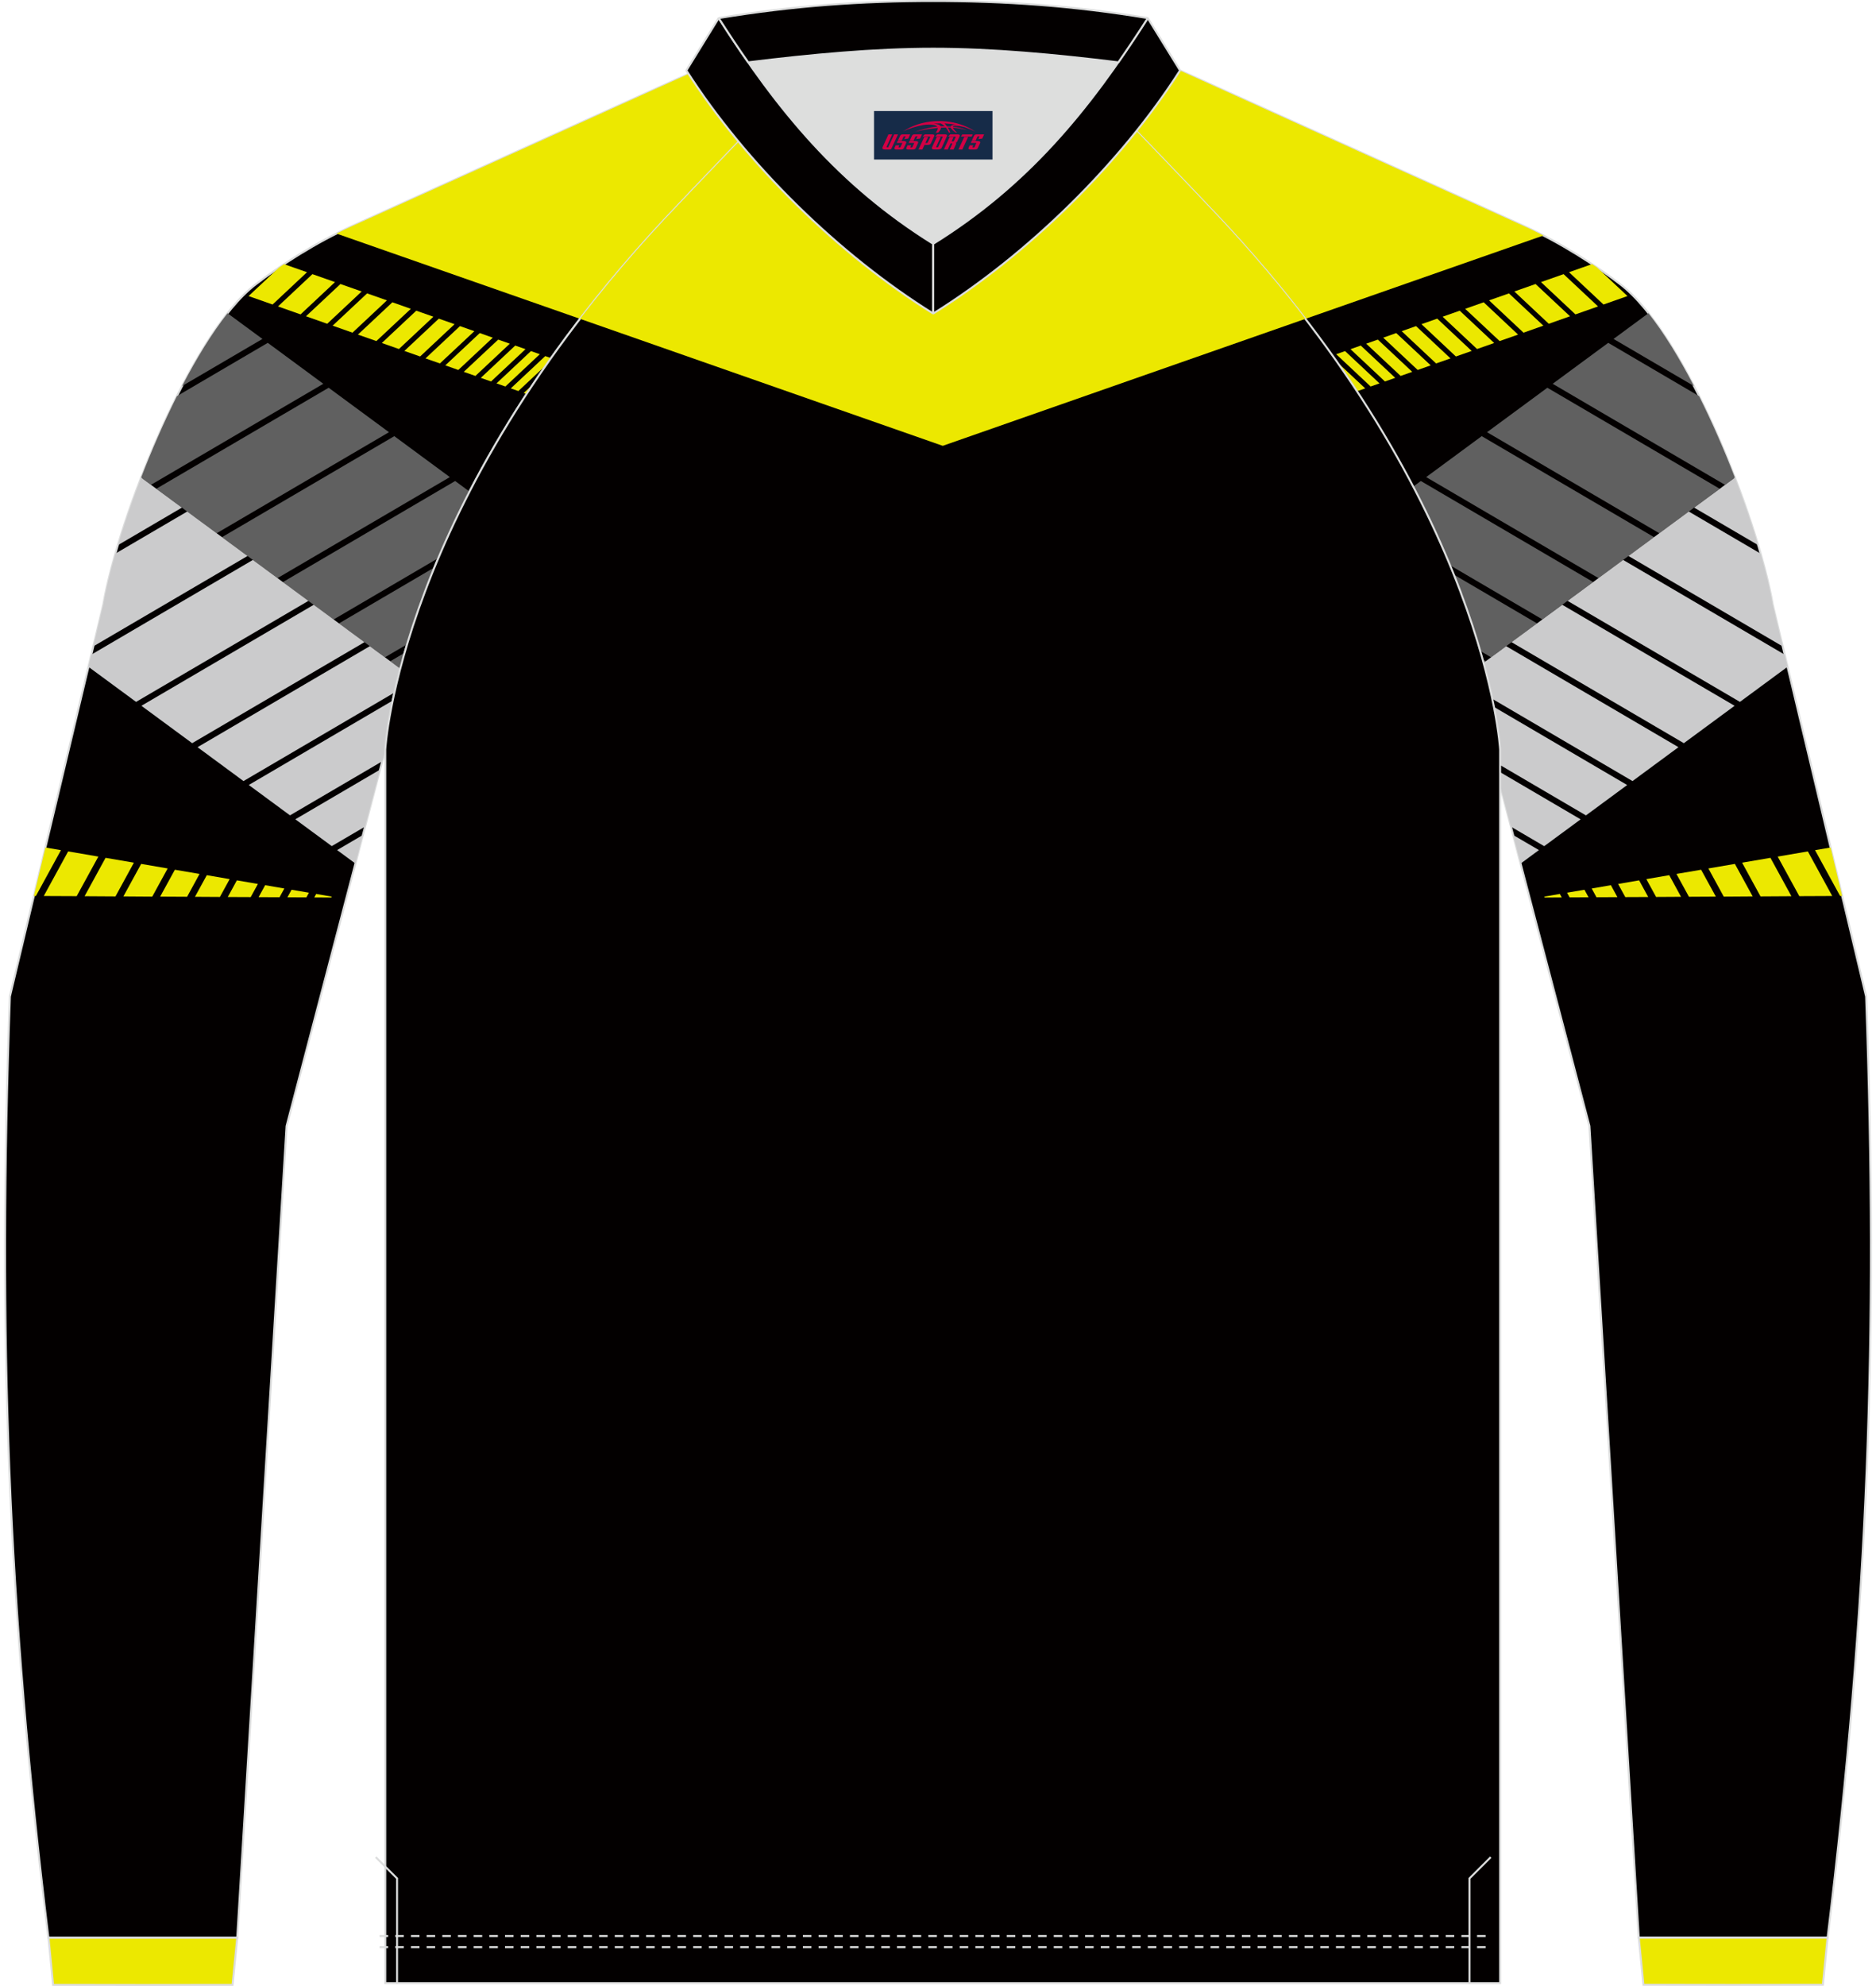 <?xml version="1.0" encoding="utf-8"?>
<!-- Generator: Adobe Illustrator 24.0.1, SVG Export Plug-In . SVG Version: 6.00 Build 0)  -->
<svg xmlns="http://www.w3.org/2000/svg" xmlns:xlink="http://www.w3.org/1999/xlink" version="1.1" x="0px" y="0px" width="379.5px" height="401.5px" viewBox="0 0 378.36 402.06" enable-background="new 0 0 378.36 402.06" xml:space="preserve">
<g id="画板的参考线_1_">
</g>
<g id="画板的参考线">
</g>
<g id="图层_1">
	<g>
		
			<path fill-rule="evenodd" clip-rule="evenodd" fill="#030000" stroke="#DCDDDD" stroke-width="0.4" stroke-miterlimit="22.926" d="    M228.52,27.62c7.03,7.29,13.67,14.27,15.83,16.56c54.16,57.76,56.79,107.57,56.79,107.57l20,76.2l10,164.34h38.25    c8.26-67.53,10.24-121.73,7.8-190.54l-18.9-79.3c-3.09-17.9-17.74-54.81-30.87-64.87c-4.93-3.79-12.06-8.44-19.7-11.89    l-69.52-31.42C235.34,18.77,232.08,23.24,228.52,27.62z"/>
		<g>
			<path fill-rule="evenodd" clip-rule="evenodd" fill="#ECE800" d="M311.82,47.68l-49.72,17.4c-5.2-6.79-11.08-13.78-17.75-20.9     c-2.16-2.3-8.8-9.27-15.83-16.56c3.56-4.38,6.82-8.85,9.68-13.34l69.52,31.42C309.11,46.32,310.48,46.99,311.82,47.68z"/>
			<g>
				<path fill-rule="evenodd" clip-rule="evenodd" fill="#ECE800" d="M317.01,55.11l6.98,6.54l4.86-1.71l-6.2-5.81      c-0.32-0.22-0.65-0.44-0.98-0.66L317.01,55.11z"/>
				<polygon fill-rule="evenodd" clip-rule="evenodd" fill="#ECE800" points="311.33,57.11 318.31,63.65 322.89,62.04 315.91,55.5           "/>
				<polygon fill-rule="evenodd" clip-rule="evenodd" fill="#ECE800" points="305.93,59.01 312.91,65.55 317.21,64.03 310.23,57.5           "/>
				<polygon fill-rule="evenodd" clip-rule="evenodd" fill="#ECE800" points="300.81,60.81 307.79,67.35 311.81,65.93 304.84,59.4           "/>
				<polygon fill-rule="evenodd" clip-rule="evenodd" fill="#ECE800" points="295.97,62.52 302.95,69.05 306.69,67.74 299.72,61.2           "/>
				<polygon fill-rule="evenodd" clip-rule="evenodd" fill="#ECE800" points="291.4,64.12 298.38,70.66 301.85,69.44 294.87,62.9           "/>
				<polygon fill-rule="evenodd" clip-rule="evenodd" fill="#ECE800" points="287.12,65.63 294.09,72.17 297.29,71.05 290.31,64.51           "/>
				<polygon fill-rule="evenodd" clip-rule="evenodd" fill="#ECE800" points="283.11,67.05 290.08,73.58 293,72.56 286.02,66.02           "/>
				<polygon fill-rule="evenodd" clip-rule="evenodd" fill="#ECE800" points="279.37,68.36 286.35,74.9 288.99,73.97 282.01,67.43           "/>
				<polygon fill-rule="evenodd" clip-rule="evenodd" fill="#ECE800" points="275.92,69.58 282.9,76.11 285.25,75.28 278.28,68.75           "/>
				<polygon fill-rule="evenodd" clip-rule="evenodd" fill="#ECE800" points="272.74,70.69 279.72,77.23 281.8,76.5 274.82,69.96           "/>
				<polygon fill-rule="evenodd" clip-rule="evenodd" fill="#ECE800" points="269.84,71.71 276.82,78.25 278.62,77.62 271.64,71.08           "/>
				<path fill-rule="evenodd" clip-rule="evenodd" fill="#ECE800" d="M268.54,73.88l5.65,5.29l1.53-0.54l-6.98-6.54l-1.16,0.41      C267.91,72.97,268.23,73.43,268.54,73.88z"/>
				<path fill-rule="evenodd" clip-rule="evenodd" fill="#ECE800" d="M272.52,79.76l0.57-0.2l-1.86-1.74      C271.67,78.47,272.1,79.12,272.52,79.76z"/>
			</g>
			<g>
				<polygon fill-rule="evenodd" clip-rule="evenodd" fill="#ECE800" points="366.85,172.12 371.92,181.39 372.33,181.39       370,171.58     "/>
				<polygon fill-rule="evenodd" clip-rule="evenodd" fill="#ECE800" points="359.28,173.42 363.66,181.43 370.33,181.4       365.39,172.37     "/>
				<polygon fill-rule="evenodd" clip-rule="evenodd" fill="#ECE800" points="352.07,174.65 355.8,181.48 362.06,181.44       357.81,173.67     "/>
				<polygon fill-rule="evenodd" clip-rule="evenodd" fill="#ECE800" points="345.24,175.82 348.35,181.52 354.21,181.48       350.61,174.9     "/>
				<polygon fill-rule="evenodd" clip-rule="evenodd" fill="#ECE800" points="338.77,176.93 341.3,181.55 346.75,181.52       343.77,176.08     "/>
				<polygon fill-rule="evenodd" clip-rule="evenodd" fill="#ECE800" points="332.67,177.98 334.65,181.59 339.7,181.56       337.31,177.18     "/>
				<polygon fill-rule="evenodd" clip-rule="evenodd" fill="#ECE800" points="326.95,178.96 328.41,181.62 333.05,181.6       331.21,178.23     "/>
				<polygon fill-rule="evenodd" clip-rule="evenodd" fill="#ECE800" points="321.6,179.88 322.57,181.65 326.81,181.63       325.49,179.21     "/>
				<polygon fill-rule="evenodd" clip-rule="evenodd" fill="#ECE800" points="316.61,180.73 317.13,181.68 320.97,181.66       320.13,180.13     "/>
				<polygon fill-rule="evenodd" clip-rule="evenodd" fill="#ECE800" points="312,181.52 312.1,181.71 315.54,181.69 315.15,180.98           "/>
			</g>
			<g>
				<g>
					<polygon fill-rule="evenodd" clip-rule="evenodd" fill="#606060" points="312.62,78.5 300.4,87.5 335.31,107.96 347.53,98.95             "/>
					<path fill-rule="evenodd" clip-rule="evenodd" fill="#606060" d="M299.32,88.3c-3.75,2.76-7.5,5.53-11.25,8.29       c11.64,6.82,23.27,13.64,34.91,20.45c3.75-2.76,7.5-5.53,11.25-8.29C322.59,101.93,310.96,95.12,299.32,88.3z"/>
					<path fill-rule="evenodd" clip-rule="evenodd" fill="#606060" d="M286.99,97.38l-2.91,2.14c2.44,4.72,4.52,9.22,6.31,13.45       l21.22,12.43c3.43-2.53,6.86-5.05,10.28-7.57C310.26,111.02,298.62,104.2,286.99,97.38z"/>
					<path fill-rule="evenodd" clip-rule="evenodd" fill="#606060" d="M296.73,130.44l4.49,2.63c3.1-2.29,6.21-4.57,9.31-6.86       l-19.35-11.34C293.54,120.62,295.35,125.84,296.73,130.44z"/>
					<path fill-rule="evenodd" clip-rule="evenodd" fill="#606060" d="M298.11,135.36l2.03-1.49l-2.9-1.7       C297.55,133.27,297.84,134.34,298.11,135.36z"/>
				</g>
				<path fill-rule="evenodd" clip-rule="evenodd" fill="#606060" d="M313.7,77.7c3.75-2.76,7.5-5.53,11.25-8.29l18.41,10.79      c2.64,5.27,5.1,10.91,7.25,16.48l-2,1.48C336.97,91.34,325.34,84.52,313.7,77.7z"/>
				<path fill-rule="evenodd" clip-rule="evenodd" fill="#606060" d="M326.03,68.62l7.07-5.21c3.15,3.98,6.28,9.1,9.22,14.75      L326.03,68.62z"/>
			</g>
			<g>
				<g>
					<path fill-rule="evenodd" clip-rule="evenodd" fill="#CBCBCC" d="M341.27,103.56l-12.22,9l31.24,18.31l-2-8.41       c-0.52-2.99-1.36-6.52-2.46-10.37L341.27,103.56z"/>
					<path fill-rule="evenodd" clip-rule="evenodd" fill="#CBCBCC" d="M327.97,113.36c-3.75,2.76-7.5,5.53-11.25,8.29       c11.64,6.82,23.27,13.64,34.91,20.45l9.65-7.11l-0.59-2.46L327.97,113.36z"/>
					<path fill-rule="evenodd" clip-rule="evenodd" fill="#CBCBCC" d="M315.64,122.44c-3.43,2.52-6.85,5.05-10.28,7.57       c11.64,6.82,23.27,13.64,34.91,20.45c3.43-2.52,6.86-5.05,10.28-7.57C338.91,136.08,327.28,129.26,315.64,122.44z"/>
					<path fill-rule="evenodd" clip-rule="evenodd" fill="#CBCBCC" d="M304.28,130.82l-6.17,4.54c0.46,1.74,0.85,3.36,1.18,4.85       l30.58,17.92c3.1-2.29,6.21-4.57,9.31-6.86C327.55,144.45,315.91,137.63,304.28,130.82z"/>
					<path fill-rule="evenodd" clip-rule="evenodd" fill="#CBCBCC" d="M301.77,154.14l18.67,10.94c2.78-2.05,5.56-4.1,8.35-6.15       l-29.15-17.08c1.31,6.33,1.5,9.9,1.5,9.9L301.77,154.14z"/>
					<path fill-rule="evenodd" clip-rule="evenodd" fill="#CBCBCC" d="M305.24,167.36l6.74,3.95c2.46-1.81,4.92-3.62,7.38-5.43       l-17.15-10.05L305.24,167.36z"/>
					<polygon fill-rule="evenodd" clip-rule="evenodd" fill="#CBCBCC" points="307.21,174.83 310.91,172.1 305.69,169.05      "/>
				</g>
				<path fill-rule="evenodd" clip-rule="evenodd" fill="#CBCBCC" d="M342.36,102.77l8.26-6.08c1.82,4.72,3.42,9.37,4.71,13.68      L342.36,102.77z"/>
			</g>
		</g>
		
			<path fill-rule="evenodd" clip-rule="evenodd" fill="#030000" stroke="#DCDDDD" stroke-width="0.4" stroke-miterlimit="22.926" d="    M149.84,27.63c-7.03,7.29-13.67,14.27-15.83,16.56c-54.16,57.76-56.79,107.57-56.79,107.57l-20,76.2l-10,164.34H8.97    c-8.26-67.53-10.24-121.73-7.8-190.54l18.9-79.3c3.09-17.9,17.74-54.81,30.87-64.87c4.93-3.79,12.06-8.44,19.7-11.89l69.52-31.42    C143.02,18.78,146.28,23.25,149.84,27.63z"/>
		<g>
			<g>
				<path fill-rule="evenodd" clip-rule="evenodd" fill="#ECE800" d="M61.36,55.11l-6.98,6.54l-4.86-1.71l6.16-5.77      c0.34-0.23,0.68-0.46,1.03-0.69L61.36,55.11z"/>
				<polygon fill-rule="evenodd" clip-rule="evenodd" fill="#ECE800" points="67.03,57.11 60.05,63.65 55.48,62.04 62.45,55.5           "/>
				<polygon fill-rule="evenodd" clip-rule="evenodd" fill="#ECE800" points="72.43,59.01 65.45,65.55 61.15,64.03 68.13,57.5           "/>
				<polygon fill-rule="evenodd" clip-rule="evenodd" fill="#ECE800" points="77.55,60.81 70.57,67.35 66.55,65.93 73.53,59.4           "/>
				<polygon fill-rule="evenodd" clip-rule="evenodd" fill="#ECE800" points="82.39,62.52 75.41,69.05 71.67,67.74 78.65,61.2           "/>
				<polygon fill-rule="evenodd" clip-rule="evenodd" fill="#ECE800" points="86.96,64.12 79.98,70.66 76.51,69.44 83.49,62.9           "/>
				<polygon fill-rule="evenodd" clip-rule="evenodd" fill="#ECE800" points="91.25,65.63 84.27,72.17 81.08,71.05 88.06,64.51           "/>
				<polygon fill-rule="evenodd" clip-rule="evenodd" fill="#ECE800" points="95.26,67.05 88.28,73.58 85.36,72.56 92.34,66.02           "/>
				<polygon fill-rule="evenodd" clip-rule="evenodd" fill="#ECE800" points="98.99,68.36 92.01,74.9 89.37,73.97 96.35,67.43           "/>
				<polygon fill-rule="evenodd" clip-rule="evenodd" fill="#ECE800" points="102.44,69.58 95.47,76.11 93.11,75.28 100.09,68.75           "/>
				<polygon fill-rule="evenodd" clip-rule="evenodd" fill="#ECE800" points="105.62,70.69 98.64,77.23 96.56,76.5 103.54,69.96           "/>
				<polygon fill-rule="evenodd" clip-rule="evenodd" fill="#ECE800" points="108.52,71.71 101.54,78.25 99.74,77.62 106.72,71.08           "/>
				<path fill-rule="evenodd" clip-rule="evenodd" fill="#ECE800" d="M109.84,73.86l-5.67,5.31l-1.53-0.54l6.98-6.54l1.17,0.41      C110.47,72.96,110.15,73.41,109.84,73.86z"/>
				<path fill-rule="evenodd" clip-rule="evenodd" fill="#ECE800" d="M105.84,79.76l-0.58-0.2l1.88-1.76      C106.7,78.46,106.27,79.11,105.84,79.76z"/>
			</g>
			<g>
				<polygon fill-rule="evenodd" clip-rule="evenodd" fill="#ECE800" points="11.51,172.12 6.44,181.39 6.03,181.39 8.37,171.58           "/>
				<polygon fill-rule="evenodd" clip-rule="evenodd" fill="#ECE800" points="19.09,173.42 14.7,181.43 8.03,181.4 12.97,172.37           "/>
				<polygon fill-rule="evenodd" clip-rule="evenodd" fill="#ECE800" points="26.29,174.65 22.56,181.48 16.3,181.44 20.55,173.67           "/>
				<polygon fill-rule="evenodd" clip-rule="evenodd" fill="#ECE800" points="33.13,175.82 30.01,181.52 24.16,181.48 27.76,174.9           "/>
				<polygon fill-rule="evenodd" clip-rule="evenodd" fill="#ECE800" points="39.59,176.93 37.07,181.55 31.61,181.52 34.59,176.08           "/>
				<polygon fill-rule="evenodd" clip-rule="evenodd" fill="#ECE800" points="45.69,177.98 43.71,181.59 38.66,181.56 41.06,177.18           "/>
				<polygon fill-rule="evenodd" clip-rule="evenodd" fill="#ECE800" points="51.41,178.96 49.95,181.62 45.31,181.6 47.15,178.23           "/>
				<polygon fill-rule="evenodd" clip-rule="evenodd" fill="#ECE800" points="56.77,179.88 55.79,181.65 51.55,181.63 52.88,179.21           "/>
				<polygon fill-rule="evenodd" clip-rule="evenodd" fill="#ECE800" points="61.75,180.73 61.23,181.68 57.39,181.66 58.23,180.13           "/>
				<polygon fill-rule="evenodd" clip-rule="evenodd" fill="#ECE800" points="66.36,181.52 66.26,181.71 62.83,181.69 63.21,180.98           "/>
			</g>
			<path fill-rule="evenodd" clip-rule="evenodd" fill="#ECE800" d="M116.67,64.55L67.33,47.29c1.09-0.55,2.19-1.08,3.31-1.58     l69.52-31.42c2.87,4.49,6.13,8.96,9.68,13.34c-7.03,7.29-13.67,14.27-15.83,16.56C127.51,51.12,121.77,57.93,116.67,64.55z"/>
			<g>
				<g>
					<polygon fill-rule="evenodd" clip-rule="evenodd" fill="#606060" points="65.74,78.5 77.96,87.5 43.05,107.96 30.83,98.95             "/>
					<path fill-rule="evenodd" clip-rule="evenodd" fill="#606060" d="M79.04,88.3c3.75,2.76,7.5,5.53,11.25,8.29       c-11.64,6.82-23.27,13.64-34.91,20.45c-3.75-2.76-7.5-5.53-11.25-8.29C55.77,101.93,67.41,95.12,79.04,88.3z"/>
					<path fill-rule="evenodd" clip-rule="evenodd" fill="#606060" d="M91.37,97.38l2.91,2.15c-2.43,4.72-4.52,9.22-6.31,13.45       l-21.23,12.44c-3.43-2.53-6.86-5.05-10.28-7.57C68.1,111.02,79.74,104.2,91.37,97.38z"/>
					<path fill-rule="evenodd" clip-rule="evenodd" fill="#606060" d="M81.64,130.44l-4.5,2.63c-3.1-2.29-6.21-4.57-9.31-6.86       l19.35-11.34C84.82,120.61,83.02,125.84,81.64,130.44z"/>
					<path fill-rule="evenodd" clip-rule="evenodd" fill="#606060" d="M80.25,135.36l-2.03-1.49l2.91-1.7       C80.81,133.27,80.52,134.34,80.25,135.36z"/>
				</g>
				<path fill-rule="evenodd" clip-rule="evenodd" fill="#606060" d="M64.66,77.7c-3.75-2.76-7.5-5.53-11.25-8.29L35,80.2      c-2.64,5.27-5.1,10.92-7.25,16.48l2,1.47C41.39,91.34,53.02,84.52,64.66,77.7z"/>
				<path fill-rule="evenodd" clip-rule="evenodd" fill="#606060" d="M52.33,68.62l-7.07-5.2c-3.15,3.98-6.28,9.1-9.22,14.74      L52.33,68.62z"/>
			</g>
			<g>
				<g>
					<path fill-rule="evenodd" clip-rule="evenodd" fill="#CBCBCC" d="M37.09,103.56l12.22,9l-31.24,18.3l2-8.4       c0.52-3,1.36-6.53,2.47-10.38L37.09,103.56z"/>
					<path fill-rule="evenodd" clip-rule="evenodd" fill="#CBCBCC" d="M50.39,113.36c3.75,2.76,7.5,5.53,11.25,8.29       C50,128.47,38.37,135.28,26.73,142.1L17.08,135l0.59-2.47L50.39,113.36z"/>
					<path fill-rule="evenodd" clip-rule="evenodd" fill="#CBCBCC" d="M62.72,122.44c3.43,2.52,6.85,5.05,10.28,7.57       c-11.64,6.82-23.27,13.64-34.91,20.45c-3.43-2.52-6.86-5.05-10.28-7.57C39.45,136.08,51.08,129.26,62.72,122.44z"/>
					<path fill-rule="evenodd" clip-rule="evenodd" fill="#CBCBCC" d="M74.08,130.82l6.17,4.54c-0.46,1.74-0.85,3.36-1.18,4.85       l-30.58,17.92c-3.1-2.29-6.21-4.57-9.31-6.86C50.81,144.45,62.45,137.63,74.08,130.82z"/>
					<path fill-rule="evenodd" clip-rule="evenodd" fill="#CBCBCC" d="M76.59,154.13l-18.68,10.94c-2.78-2.05-5.56-4.1-8.35-6.15       l29.15-17.08c-1.32,6.34-1.51,9.91-1.51,9.91L76.59,154.13z"/>
					<path fill-rule="evenodd" clip-rule="evenodd" fill="#CBCBCC" d="M73.12,167.35l-6.75,3.95c-2.46-1.81-4.92-3.62-7.38-5.43       l17.15-10.05L73.12,167.35z"/>
					<polygon fill-rule="evenodd" clip-rule="evenodd" fill="#CBCBCC" points="71.16,174.83 67.46,172.1 72.68,169.04      "/>
				</g>
				<path fill-rule="evenodd" clip-rule="evenodd" fill="#CBCBCC" d="M36.01,102.77l-8.25-6.08c-1.82,4.71-3.42,9.37-4.71,13.68      L36.01,102.77z"/>
			</g>
		</g>
		
			<path fill-rule="evenodd" clip-rule="evenodd" fill="#030000" stroke="#DCDDDD" stroke-width="0.4" stroke-miterlimit="22.926" d="    M77.21,151.76v249.73h112.92h112.92V151.76c0,0-2.64-49.82-56.8-107.58c-3.96-4.22-23.17-24.31-31.87-33    c-8.27-0.79-16.43-1.29-24.26-1.29c-7.84,0-16,0.51-24.26,1.29c-8.69,8.69-27.91,28.78-31.86,33    C79.85,101.95,77.21,151.76,77.21,151.76z"/>
		<path fill-rule="evenodd" clip-rule="evenodd" fill="#ECE800" d="M263.61,64.55l-73.47,25.71l-73.47-25.71    c5.1-6.63,10.85-13.44,17.34-20.37c3.95-4.22,23.17-24.31,31.86-33c8.26-0.78,16.42-1.29,24.26-1.29c7.83,0,15.99,0.5,24.26,1.29    c8.7,8.69,27.91,28.78,31.87,33C252.76,51.11,258.51,57.92,263.61,64.55z"/>
		
			<path fill-rule="evenodd" clip-rule="evenodd" fill="#DDDEDD" stroke="#DCDDDD" stroke-width="0.4" stroke-miterlimit="22.926" d="    M188.21,49.36c15.93-9.91,27.2-22.03,37.48-36.74c-12.73-1.56-25.49-2.76-37.48-2.76c-12,0-24.76,1.19-37.48,2.76    C161.03,27.34,172.28,39.45,188.21,49.36z"/>
		
			<path fill-rule="evenodd" clip-rule="evenodd" fill="#030000" stroke="#DCDDDD" stroke-width="0.4" stroke-linejoin="bevel" stroke-miterlimit="22.926" d="    M144.75,3.66l-6.54,10.6c12.03,18.85,30.94,37.37,50,49.22V49.36C169.17,37.51,156.78,22.51,144.75,3.66z"/>
		
			<path fill-rule="evenodd" clip-rule="evenodd" fill="#030000" stroke="#DCDDDD" stroke-width="0.4" stroke-linejoin="bevel" stroke-miterlimit="22.926" d="    M231.67,3.66l6.54,10.6c-12.03,18.85-30.94,37.37-50,49.22V49.36C207.27,37.51,219.65,22.51,231.67,3.66z"/>
		
			<path fill-rule="evenodd" clip-rule="evenodd" fill="#030000" stroke="#DCDDDD" stroke-width="0.4" stroke-linejoin="bevel" stroke-miterlimit="22.926" d="    M225.71,12.62c2.01-2.89,4-5.87,5.97-8.96c-15.16-2.51-28.97-3.46-43.46-3.46c-14.49,0-28.3,0.95-43.46,3.46    c1.97,3.09,3.95,6.08,5.98,8.96c12.73-1.56,25.49-2.76,37.48-2.76C200.21,9.86,212.98,11.06,225.71,12.62z"/>
		
			<path fill-rule="evenodd" clip-rule="evenodd" fill="#ECE800" stroke="#DCDDDD" stroke-width="0.4" stroke-miterlimit="22.926" d="    M47.22,392.31l-0.95,9.53c-12.11,0.03-24.23,0.03-36.34,0l-0.94-9.53C21.72,392.31,34.48,392.31,47.22,392.31z"/>
		
			<path fill-rule="evenodd" clip-rule="evenodd" fill="#ECE800" stroke="#DCDDDD" stroke-width="0.4" stroke-miterlimit="22.926" d="    M331.14,392.29l0.95,9.53c12.11,0.03,24.23,0.03,36.34,0l0.95-9.53C356.64,392.29,343.9,392.29,331.14,392.29z"/>
		
			<path fill-rule="evenodd" clip-rule="evenodd" fill="none" stroke="#DCDDDD" stroke-width="0.4" stroke-linejoin="bevel" stroke-miterlimit="22.926" stroke-dasharray="1.732,1.444" d="    M76.06,394.2c74.77,0,149.55,0,224.31,0"/>
		
			<path fill-rule="evenodd" clip-rule="evenodd" fill="none" stroke="#DCDDDD" stroke-width="0.4" stroke-linejoin="bevel" stroke-miterlimit="22.926" stroke-dasharray="1.732,1.444" d="    M76.06,391.95c74.77,0,149.55,0,224.31,0"/>
		
			<polyline fill-rule="evenodd" clip-rule="evenodd" fill="none" stroke="#DCDDDD" stroke-width="0.4" stroke-miterlimit="22.926" points="    79.6,401.51 79.6,380.29 75.29,375.99   "/>
		
			<polyline fill-rule="evenodd" clip-rule="evenodd" fill="none" stroke="#DCDDDD" stroke-width="0.4" stroke-miterlimit="22.926" points="    296.84,401.51 296.84,380.29 301.15,375.99   "/>
		
	</g>
</g>
<g id="tag_logo">
	<rect y="22.48" fill="#162B48" width="24" height="9.818" x="176.22"/>
	<g>
		<path fill="#D30044" d="M192.18,25.67l0.005-0.011c0.131-0.311,1.085-0.262,2.351,0.071c0.715,0.24,1.44,0.54,2.193,0.9    c-0.218-0.147-0.447-0.289-0.682-0.42l0.011,0.005l-0.011-0.005c-1.478-0.845-3.218-1.418-5.1-1.62    c-1.282-0.115-1.658-0.082-2.411-0.055c-2.449,0.142-4.68,0.905-6.458,2.095c1.26-0.638,2.722-1.075,4.195-1.336    c1.467-0.18,2.476-0.033,2.771,0.344c-1.691,0.175-3.469,0.633-4.555,1.075c1.156-0.338,2.967-0.665,4.647-0.813    c0.016,0.251-0.115,0.567-0.415,0.96h0.475c0.376-0.382,0.584-0.725,0.595-1.004c0.333-0.022,0.66-0.033,0.971-0.033    C191.01,26.11,191.22,26.46,191.42,26.85h0.262c-0.125-0.344-0.295-0.687-0.518-1.036c0.207,0,0.393,0.005,0.567,0.011    c0.104,0.267,0.496,0.66,1.058,1.025h0.245c-0.442-0.365-0.753-0.753-0.835-1.004c1.047,0.065,1.696,0.224,2.885,0.513    C194,25.93,193.26,25.76,192.18,25.67z M189.74,25.58c-0.164-0.295-0.655-0.485-1.402-0.551    c0.464-0.033,0.922-0.055,1.364-0.055c0.311,0.147,0.589,0.344,0.84,0.589C190.28,25.56,190.01,25.57,189.74,25.58z M191.72,25.63c-0.224-0.016-0.458-0.027-0.715-0.044c-0.147-0.202-0.311-0.398-0.502-0.6c0.082,0,0.164,0.005,0.24,0.011    c0.72,0.033,1.429,0.125,2.138,0.273C192.21,25.23,191.83,25.39,191.72,25.63z"/>
		<path fill="#D30044" d="M179.14,27.21L177.97,29.76C177.79,30.13,178.06,30.27,178.54,30.27l0.873,0.005    c0.115,0,0.251-0.049,0.327-0.175l1.342-2.891H180.3L179.08,29.84H178.91c-0.147,0-0.185-0.033-0.147-0.125l1.156-2.504H179.14L179.14,27.21z M181,28.56h1.271c0.36,0,0.584,0.125,0.442,0.425L182.24,30.02C182.14,30.24,181.87,30.27,181.64,30.27H180.72c-0.267,0-0.442-0.136-0.349-0.333l0.235-0.513h0.742L181.17,29.8C181.15,29.85,181.19,29.86,181.25,29.86h0.18    c0.082,0,0.125-0.016,0.147-0.071l0.376-0.813c0.011-0.022,0.011-0.044-0.055-0.044H180.83L181,28.56L181,28.56z M181.82,28.49h-0.78l0.475-1.025c0.098-0.218,0.338-0.256,0.578-0.256H183.54L183.15,28.05L182.37,28.17l0.262-0.562H182.34c-0.082,0-0.12,0.016-0.147,0.071L181.82,28.49L181.82,28.49z M183.41,28.56L183.24,28.93h1.069c0.06,0,0.06,0.016,0.049,0.044    L183.98,29.79C183.96,29.84,183.92,29.86,183.84,29.86H183.66c-0.055,0-0.104-0.011-0.082-0.06l0.175-0.376H183.01L182.78,29.94C182.68,30.13,182.86,30.27,183.13,30.27h0.916c0.24,0,0.502-0.033,0.605-0.251l0.475-1.031c0.142-0.3-0.082-0.425-0.442-0.425H183.41L183.41,28.56z M184.22,28.49l0.371-0.818c0.022-0.055,0.06-0.071,0.147-0.071h0.295L184.77,28.16l0.791-0.115l0.387-0.845H184.5c-0.24,0-0.48,0.038-0.578,0.256L183.45,28.49L184.22,28.49L184.22,28.49z M186.62,28.95h0.278c0.087,0,0.153-0.022,0.202-0.115    l0.496-1.075c0.033-0.076-0.011-0.12-0.125-0.12H186.07l0.431-0.431h1.522c0.355,0,0.485,0.153,0.393,0.355l-0.676,1.445    c-0.06,0.125-0.175,0.333-0.644,0.327l-0.649-0.005L186.01,30.27H185.23l1.178-2.558h0.785L186.62,28.95L186.62,28.95z     M189.21,29.76c-0.022,0.049-0.06,0.076-0.142,0.076h-0.191c-0.082,0-0.109-0.027-0.082-0.076l0.944-2.051h-0.785l-0.987,2.138    c-0.125,0.273,0.115,0.415,0.453,0.415h0.72c0.327,0,0.649-0.071,0.769-0.322l1.085-2.384c0.093-0.202-0.06-0.355-0.415-0.355    h-1.533l-0.431,0.431h1.38c0.115,0,0.164,0.033,0.131,0.104L189.21,29.76L189.21,29.76z M191.93,28.63h0.278    c0.087,0,0.158-0.022,0.202-0.115l0.344-0.753c0.033-0.076-0.011-0.12-0.125-0.12h-1.402l0.425-0.431h1.527    c0.355,0,0.485,0.153,0.393,0.355l-0.529,1.124c-0.044,0.093-0.147,0.18-0.393,0.18c0.224,0.011,0.256,0.158,0.175,0.327    l-0.496,1.075h-0.785l0.54-1.167c0.022-0.055-0.005-0.087-0.104-0.087h-0.235L191.16,30.27h-0.785l1.178-2.558h0.785L191.93,28.63L191.93,28.63z M194.5,27.72L193.32,30.27h0.785l1.184-2.558H194.5L194.5,27.72z M196.01,27.65l0.202-0.431h-2.1l-0.295,0.431    H196.01L196.01,27.65z M195.99,28.56h1.271c0.36,0,0.584,0.125,0.442,0.425l-0.475,1.031c-0.104,0.218-0.371,0.251-0.605,0.251    h-0.916c-0.267,0-0.442-0.136-0.349-0.333l0.235-0.513h0.742L196.16,29.8c-0.022,0.049,0.022,0.06,0.082,0.06h0.18    c0.082,0,0.125-0.016,0.147-0.071l0.376-0.813c0.011-0.022,0.011-0.044-0.049-0.044h-1.069L195.99,28.56L195.99,28.56z     M196.8,28.49H196.02l0.475-1.025c0.098-0.218,0.338-0.256,0.578-0.256h1.451l-0.387,0.845l-0.791,0.115l0.262-0.562h-0.295    c-0.082,0-0.12,0.016-0.147,0.071L196.8,28.49z"/>
	</g>
</g>
</svg>